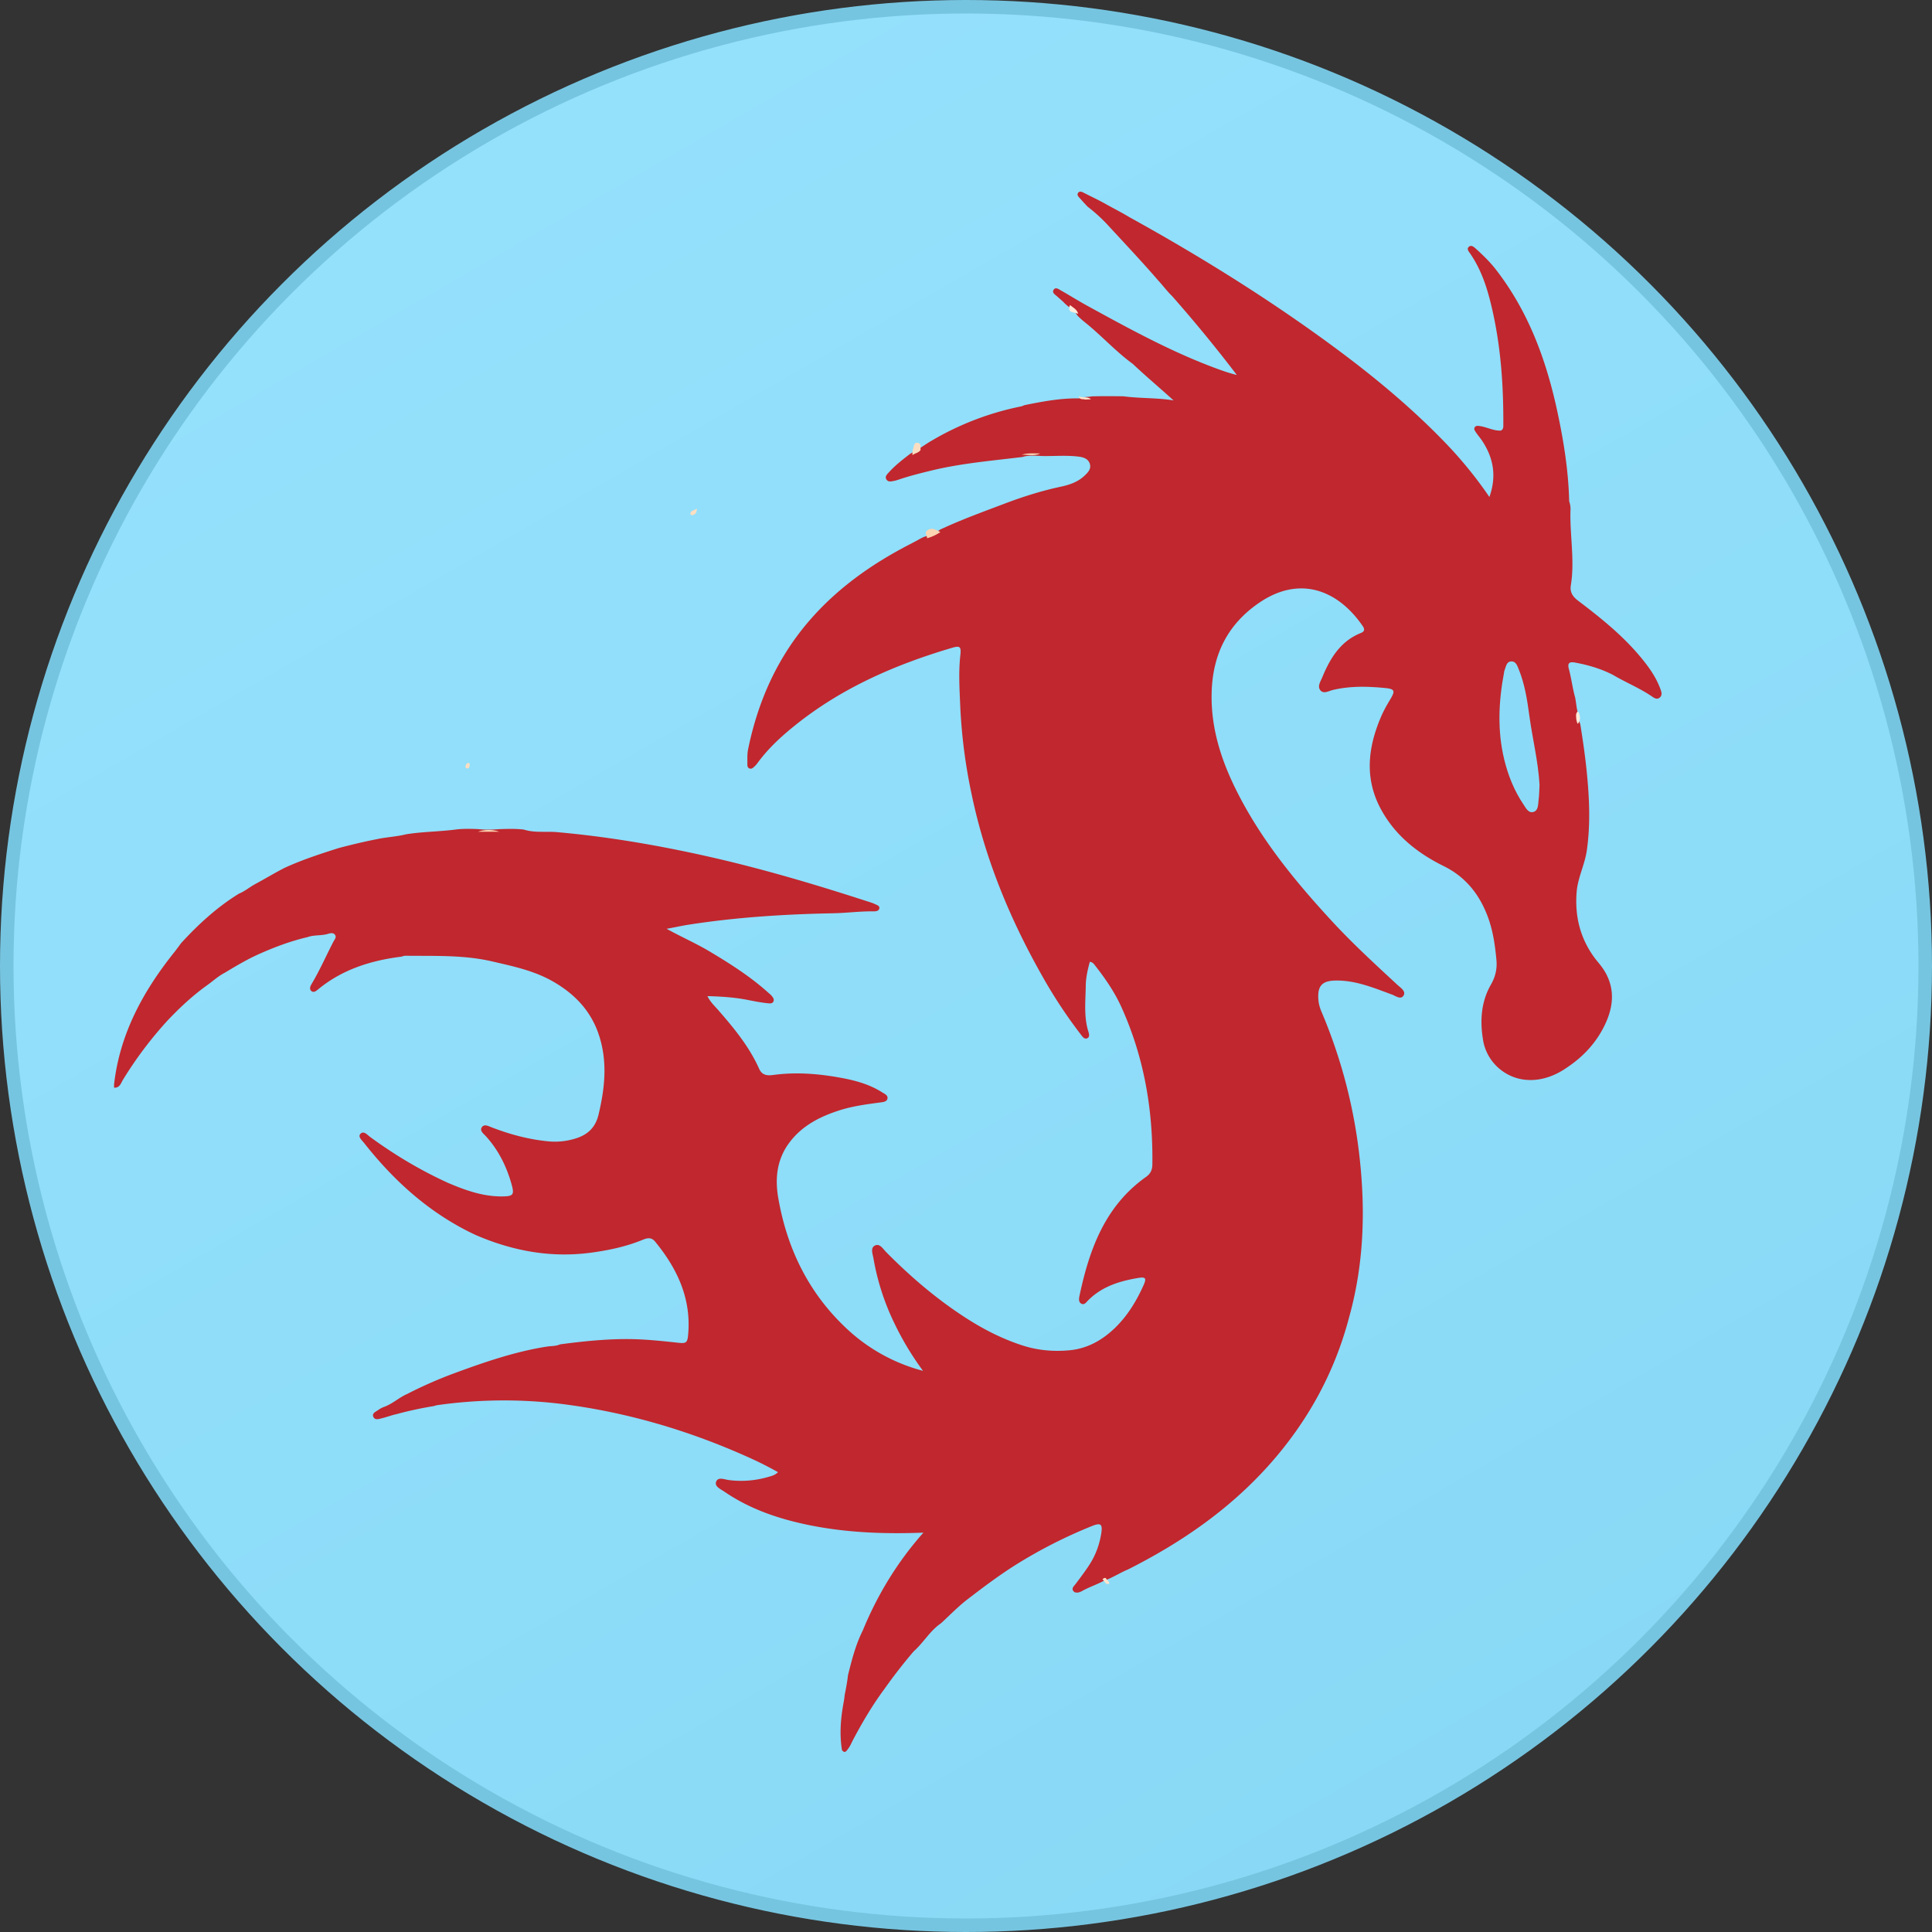 <svg xmlns="http://www.w3.org/2000/svg" width="100" height="100" fill="none" viewBox="0 0 100 100"><rect x="0" y="0" width="100" height="100" fill="#333333" stroke="none"/><circle cx="50" cy="50" r="49.65" fill="url(#paint0_linear)" stroke="#76C5E0" stroke-width=".7"/><path fill="#C1272E" fill-rule="evenodd" d="M5.904 56.298v-.17c.298-2.618 1.503-4.823 3.118-6.842.123-.154.237-.315.355-.473.895-.974 1.863-1.864 2.996-2.56.295-.12.539-.328.814-.481.521-.28 1.027-.588 1.554-.857.908-.414 1.855-.724 2.805-1.024.641-.168 1.285-.323 1.935-.45.511-.114 1.038-.131 1.547-.26.867-.137 1.747-.134 2.616-.252.364-.039.73-.028 1.094-.016.363.042.727.034 1.09.004.429-.013.858-.03 1.286.022.563.18 1.15.082 1.724.133 2.654.236 5.27.687 7.864 1.272 2.761.624 5.471 1.428 8.162 2.3.148.047.299.09.438.158.097.048.241.086.21.224-.028.125-.172.146-.281.145-.708-.01-1.41.086-2.116.1-2.503.048-4.996.205-7.471.59-.362.056-.717.14-1.141.213.772.428 1.525.754 2.227 1.174 1.058.63 2.095 1.29 3.016 2.115.074.066.154.125.214.204.063.081.12.171.07.272-.05.106-.165.101-.261.092-.352-.035-.7-.102-1.046-.171-.68-.136-1.366-.181-2.107-.202.148.306.366.502.552.716.82.939 1.612 1.898 2.126 3.049.159.354.444.355.747.315 1.176-.158 2.342-.062 3.5.152.74.136 1.463.335 2.108.743.127.08.32.154.285.329-.033.171-.238.182-.386.202-.716.095-1.43.19-2.12.413-1.014.328-1.931.799-2.585 1.683-.636.859-.734 1.842-.563 2.835.447 2.59 1.541 4.87 3.465 6.7a9.167 9.167 0 0 0 4.031 2.26 15.097 15.097 0 0 1-1.476-2.45 12.585 12.585 0 0 1-1.091-3.379c-.04-.228-.17-.54.084-.66.246-.116.414.18.575.343 1.266 1.28 2.628 2.445 4.145 3.42.907.583 1.86 1.069 2.891 1.405.81.265 1.637.335 2.472.254.904-.088 1.667-.515 2.318-1.139.663-.636 1.13-1.408 1.502-2.24.153-.344.097-.423-.257-.366-.977.159-1.902.44-2.626 1.172-.094.095-.193.25-.35.16-.138-.08-.121-.25-.092-.388.51-2.413 1.319-4.662 3.447-6.17.232-.165.324-.363.328-.641.039-2.838-.432-5.575-1.612-8.17-.347-.762-.82-1.451-1.336-2.109-.067-.085-.125-.191-.29-.215-.108.404-.205.82-.21 1.237-.009.788-.107 1.584.131 2.36.037.119.087.283-.039.353-.155.086-.258-.07-.34-.177a25.437 25.437 0 0 1-2.007-3.042c-1.668-2.946-2.949-6.046-3.645-9.37a27.91 27.91 0 0 1-.595-4.577c-.037-.89-.094-1.774.005-2.664.049-.441-.025-.491-.44-.368-2.925.865-5.686 2.065-8.088 3.988-.719.575-1.397 1.194-1.947 1.94-.05.069-.102.136-.164.194-.082.078-.17.173-.294.111-.102-.05-.09-.168-.09-.265 0-.24-.012-.483.037-.72.509-2.482 1.505-4.73 3.175-6.662 1.438-1.662 3.19-2.904 5.125-3.911l.45-.236c.148-.085.296-.17.46-.218.25-.093.506-.172.721-.34 1.088-.51 2.217-.919 3.339-1.344.952-.361 1.92-.667 2.917-.88.444-.094.877-.241 1.218-.562.173-.163.365-.348.283-.618-.08-.265-.33-.345-.57-.375-.618-.078-1.241-.023-1.862-.032-.056-.001-.113-.002-.169-.01-.297-.004-.596-.037-.887.06-1.564.192-3.137.322-4.675.692-.548.133-1.094.268-1.63.444-.107.035-.212.076-.323.097-.151.03-.328.083-.42-.082-.082-.146.05-.264.142-.365.322-.357.703-.649 1.081-.941.163-.1.333-.186.493-.29.195-.117.378-.251.574-.365a14.87 14.87 0 0 1 4.68-1.807c.07-.014.132-.051.2-.07.91-.183 1.82-.357 2.754-.346.115.002.222-.024.33-.06.123-.024.25-.015.372-.044.549-.017 1.097-.01 1.645-.005.864.116 1.741.07 2.599.214-.698-.636-1.422-1.24-2.107-1.887-.83-.604-1.527-1.364-2.314-2.02-.194-.16-.398-.313-.568-.502a1.208 1.208 0 0 0-.429-.432 2.491 2.491 0 0 1-.223-.189c-.115-.125-.25-.229-.374-.344-.107-.099-.305-.198-.183-.367.1-.137.263-.011.38.056.443.25.874.523 1.32.768 2.219 1.216 4.436 2.436 6.823 3.304.292.106.586.206.95.297a73.564 73.564 0 0 0-3.354-4.088c-.256-.246-.465-.534-.706-.793-.83-.962-1.703-1.886-2.564-2.82a8.275 8.275 0 0 0-1.09-1.003c-.14-.14-.27-.288-.401-.434-.074-.081-.182-.18-.099-.292.082-.11.209-.044.307.007.376.193.76.37 1.127.577.405.228.82.436 1.218.676 3.651 2.019 7.19 4.217 10.55 6.693 2.072 1.527 4.054 3.165 5.84 5.025a21.347 21.347 0 0 1 2.244 2.766c.38-1.069.217-2.01-.37-2.9-.1-.152-.223-.29-.325-.443-.055-.081-.126-.175-.06-.27.065-.093.178-.07.276-.055.362.056.694.246 1.07.233.147-.07.129-.207.13-.332.008-1.911-.115-3.812-.518-5.685-.24-1.108-.541-2.196-1.198-3.148-.07-.1-.187-.23-.081-.338.127-.13.269-.008.369.082.378.34.742.694 1.055 1.099 1.68 2.173 2.598 4.678 3.168 7.33.33 1.533.576 3.08.614 4.654.047.135.073.276.068.416-.047 1.313.232 2.623.016 3.936-.056.347.1.58.375.788 1.208.914 2.385 1.862 3.344 3.05.366.454.695.929.901 1.478.06.157.139.342-.007.478-.16.15-.323.011-.458-.079-.625-.418-1.324-.702-1.968-1.083-.62-.32-1.281-.514-1.965-.64-.276-.052-.409.01-.324.325.133.49.188.997.327 1.486.056.281.069.57.155.845.019.183.046.364.111.538.129.799.245 1.6.328 2.404.141 1.38.207 2.76.007 4.138-.105.727-.464 1.393-.524 2.136-.1 1.243.175 2.38.917 3.394.091.125.194.242.29.364.742.929.78 1.94.315 2.986-.44.994-1.15 1.769-2.055 2.366-1.1.761-2.344.835-3.279.182a2.468 2.468 0 0 1-1.01-1.505c-.193-1.043-.147-2.063.391-3.002.23-.402.32-.81.28-1.257-.073-.79-.185-1.572-.475-2.318-.436-1.122-1.144-1.999-2.243-2.542-1.344-.663-2.49-1.56-3.232-2.897-.894-1.61-.715-3.234-.017-4.853.134-.312.303-.606.478-.898.257-.43.23-.527-.28-.576-.9-.087-1.805-.111-2.698.102-.213.05-.47.216-.639.025-.179-.203 0-.462.088-.675.409-.989.941-1.875 2-2.299.196-.078.21-.194.095-.361-1.317-1.914-3.293-2.6-5.33-1.223-1.658 1.121-2.434 2.689-2.488 4.66-.057 2.109.668 3.995 1.66 5.797 1.23 2.23 2.841 4.173 4.563 6.039 1.076 1.166 2.24 2.233 3.4 3.307.16.147.44.323.313.54-.144.243-.406.026-.606-.047-.942-.345-1.871-.737-2.901-.724-.72.008-.962.28-.904 1.002.017.215.078.417.16.613a26.798 26.798 0 0 1 1.992 7.731c.285 2.72.18 5.417-.558 8.069-.758 2.894-2.16 5.434-4.152 7.665-2.064 2.31-4.56 4.023-7.303 5.406-.375.154-.717.377-1.093.526a1.174 1.174 0 0 0-.224.095c-.339.175-.702.296-1.036.482-.125.07-.255.122-.403.072-.221-.165-.044-.303.046-.422.248-.327.494-.654.717-.998.32-.493.52-1.035.613-1.613.08-.497-.022-.578-.48-.392a25.069 25.069 0 0 0-3.997 2.04c-.837.53-1.625 1.125-2.41 1.726-.503.383-.942.839-1.405 1.266-.572.388-.906 1.006-1.415 1.454a27.178 27.178 0 0 0-1.514 1.947c-.615.828-1.136 1.714-1.619 2.623-.084.16-.15.332-.261.474-.078.1-.163.265-.316.07-.131-.8-.074-1.594.069-2.385.028-.153.055-.304.067-.457.069-.346.136-.692.175-1.043.197-.788.396-1.575.763-2.306.765-1.859 1.795-3.553 3.14-5.068-2.116.082-4.218-.003-6.29-.47-1.43-.322-2.794-.816-4.013-1.652-.19-.13-.518-.264-.427-.512.097-.266.43-.118.652-.088a4.993 4.993 0 0 0 2.094-.175c.147-.043.3-.076.457-.233-.5-.282-.99-.527-1.487-.751-3.06-1.38-6.244-2.33-9.578-2.763a24.475 24.475 0 0 0-6.587.048c-.055.008-.108.03-.163.045-.65.107-1.294.244-1.93.417-.249.054-.486.146-.732.207-.163.04-.375.123-.463-.057-.097-.197.128-.276.258-.37.09-.066.193-.117.299-.156.433-.158.772-.486 1.192-.668a22.06 22.06 0 0 1 2.396-1.057c1.572-.579 3.152-1.128 4.816-1.392.234-.037.48-.017.703-.119 1.177-.156 2.358-.28 3.544-.272.86.006 1.72.098 2.576.191.41.044.468-.01.505-.415.17-1.87-.559-3.418-1.708-4.82-.197-.242-.412-.19-.644-.095-.856.352-1.752.541-2.666.665-2.09.282-4.078-.089-5.996-.921-2.33-1.091-4.185-2.758-5.762-4.76-.107-.136-.328-.317-.188-.466.172-.184.358.052.505.16 1.27.929 2.614 1.731 4.047 2.383.889.377 1.791.7 2.775.694.59-.004.653-.08.492-.65-.262-.922-.68-1.762-1.333-2.476-.118-.128-.325-.275-.198-.459.124-.178.342-.054.507.01.954.367 1.93.63 2.952.726a3.55 3.55 0 0 0 1.42-.16c.6-.19 1-.56 1.158-1.22.323-1.354.472-2.691.044-4.053-.404-1.289-1.252-2.184-2.395-2.841-.985-.566-2.08-.792-3.166-1.044-1.475-.341-2.976-.272-4.47-.291-.072-.001-.14.023-.206.046-1.581.198-3.06.657-4.315 1.69-.106.088-.247.207-.371.074-.11-.116-.019-.268.053-.39.411-.694.733-1.432 1.103-2.146.06-.116.193-.247.062-.382-.097-.1-.238-.055-.362-.02-.34.1-.704.04-1.04.165-.83.192-1.625.487-2.403.828-.653.282-1.263.642-1.868 1.01-.315.159-.575.393-.854.601-.773.545-1.462 1.184-2.11 1.868a20.009 20.009 0 0 0-2.313 3.07c-.108.179-.169.435-.464.415Z" clip-rule="evenodd"/><path fill="#8BDBF8" fill-rule="evenodd" d="M79.686 40.625c-.015.267-.015.536-.05.801-.029.23-.008.541-.284.605-.25.058-.376-.213-.498-.394-.478-.71-.792-1.491-.994-2.32-.363-1.496-.295-2.994-.013-4.493.007-.041.01-.086.026-.124.08-.187.09-.46.357-.467.234-.006.306.23.379.408.311.764.438 1.573.547 2.384.162 1.201.462 2.383.53 3.6Z" clip-rule="evenodd"/><path fill="#FBD4B2" fill-rule="evenodd" d="M47.986 27.86c.005-.139-.17-.285.026-.416.252-.169.452-.002.664.096a2.366 2.366 0 0 1-.69.32Z" clip-rule="evenodd"/><path fill="#FBDEC2" fill-rule="evenodd" d="M47.227 23.557c.007-.098-.01-.206.026-.292.055-.13.025-.366.234-.349.214.018.144.233.161.378-.1.15-.29.159-.42.263Z" clip-rule="evenodd"/><path fill="#FDEBDB" fill-rule="evenodd" d="M55.808 16.247c-.187-.111-.598-.013-.428-.458.165.131.37.226.428.458Z" clip-rule="evenodd"/><path fill="#FCEBDA" fill-rule="evenodd" d="M81.577 36.974c.03-.088.089-.241.154-.058.059.166.091.385-.068.55-.084-.154-.086-.323-.086-.492Z" clip-rule="evenodd"/><path fill="#FBD4B2" fill-rule="evenodd" d="M24.741 43.05a1.72 1.72 0 0 1 1.099 0H24.74ZM53.84 23.472c-.31.15-.638.055-.958.066.314-.103.637-.066.958-.066Z" clip-rule="evenodd"/><path fill="#FCE3CB" fill-rule="evenodd" d="M56.163 20.68c-.1-.045-.252.047-.34-.174.234.108.463 0 .649.161l-.309.013ZM57.238 81.677c.032.115.197.152.176.301-.213.065-.23-.159-.35-.227.045-.055.099-.09.174-.074Z" clip-rule="evenodd"/><path fill="#FBDEC2" fill-rule="evenodd" d="M36.075 26.324c-.017.254-.116.33-.266.343-.026.002-.082-.048-.08-.069.018-.182.184-.165.346-.274ZM24.312 39.616c-.02.079-.026.175-.143.158-.057-.009-.092-.063-.076-.124.02-.082.068-.16.16-.161.068 0 .058.074.059.127Z" clip-rule="evenodd"/><defs><linearGradient id="paint0_linear" x1="16.456" x2="81.013" y1="-3.797" y2="108.228" gradientUnits="userSpaceOnUse"><stop stop-color="#96E2FD"/><stop offset="1" stop-color="#87D8F5"/><stop offset="1" stop-color="#E0CABA"/><stop offset="1" stop-color="#EAC02B"/><stop offset="1" stop-color="#E7CFD3"/><stop offset="1" stop-color="#E5CBCE" stop-opacity="0"/></linearGradient></defs></svg>
